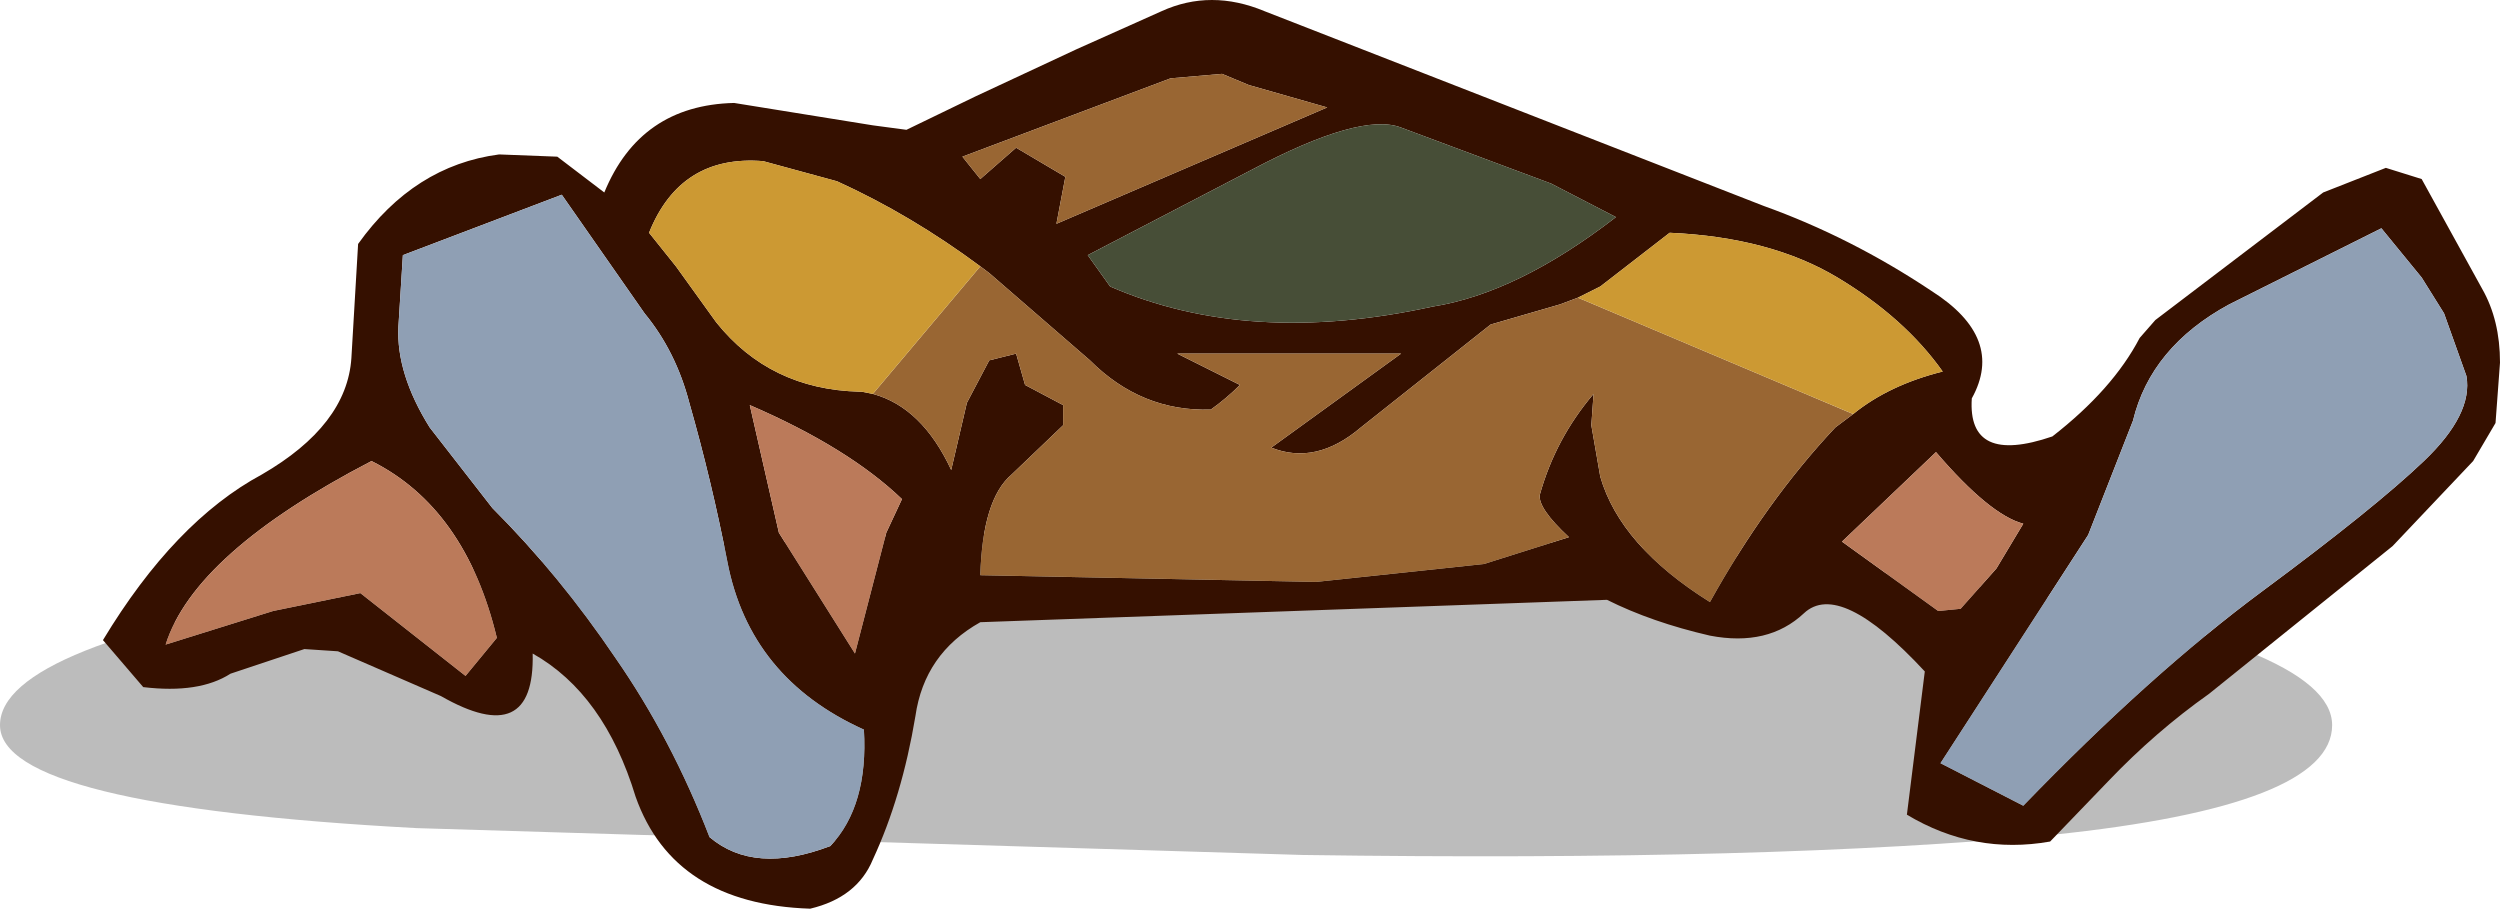 <?xml version="1.0" encoding="UTF-8" standalone="no"?>
<svg xmlns:xlink="http://www.w3.org/1999/xlink" height="20.3px" width="55.85px" xmlns="http://www.w3.org/2000/svg">
  <g transform="matrix(1.0, 0.0, 0.0, 1.0, 29.15, 10.15)">
    <path d="M16.7 8.5 Q10.45 9.1 -0.05 8.95 L-19.85 8.35 Q-29.15 7.85 -29.15 6.05 -29.15 4.25 -21.55 3.0 -13.9 1.75 -3.1 1.75 7.7 1.75 15.3 3.0 22.95 4.25 22.95 6.05 22.95 7.85 16.7 8.5" fill="#000000" fill-opacity="0.263" fill-rule="evenodd" stroke="none"/>
    <path d="M6.1 -3.5 L5.7 -3.35 4.15 -2.9 1.25 -0.6 Q0.25 0.25 -0.75 -0.15 L2.15 -2.25 -2.85 -2.25 -1.45 -1.55 Q-1.75 -1.25 -2.1 -1.0 -3.65 -0.95 -4.8 -2.1 L-7.05 -4.05 -7.25 -4.2 Q-8.8 -5.35 -10.45 -6.1 L-12.1 -6.55 Q-13.95 -6.7 -14.65 -4.95 L-14.05 -4.2 -13.15 -2.95 Q-11.95 -1.45 -9.95 -1.4 L-9.9 -1.4 -9.65 -1.35 Q-8.55 -1.05 -7.9 0.35 L-7.55 -1.15 -7.05 -2.1 -6.45 -2.25 -6.25 -1.55 -5.4 -1.1 -5.4 -0.65 -6.55 0.45 Q-7.2 1.0 -7.25 2.7 L0.25 2.85 4.0 2.45 5.9 1.85 Q5.2 1.2 5.25 0.9 5.6 -0.35 6.45 -1.35 L6.4 -0.65 6.6 0.5 Q7.05 2.05 9.05 3.3 10.3 1.05 11.85 -0.6 L12.25 -0.9 Q13.05 -1.55 14.25 -1.85 13.4 -3.05 11.9 -3.95 10.4 -4.85 8.15 -4.95 L6.6 -3.75 6.1 -3.5 M6.95 -5.3 L5.5 -6.05 2.15 -7.3 Q1.25 -7.65 -1.2 -6.35 L-4.85 -4.45 -4.35 -3.75 Q-1.25 -2.4 2.85 -3.3 4.75 -3.6 6.95 -5.3 M14.0 -3.65 Q15.65 -2.6 14.9 -1.25 14.8 0.25 16.7 -0.4 18.05 -1.45 18.65 -2.6 L19.0 -3.0 22.75 -5.85 24.15 -6.4 24.95 -6.15 26.3 -3.7 Q26.7 -3.0 26.7 -2.05 L26.6 -0.7 26.1 0.15 24.3 2.05 20.2 5.35 Q19.0 6.2 17.95 7.3 L16.65 8.65 Q14.95 8.95 13.45 8.05 L13.85 4.85 Q11.95 2.8 11.15 3.55 10.35 4.3 9.05 4.05 7.75 3.75 6.75 3.25 L-7.25 3.75 Q-8.5 4.45 -8.7 5.85 -9.0 7.65 -9.65 9.05 -10.0 9.9 -11.05 10.15 -14.1 10.05 -14.95 7.65 -15.65 5.35 -17.25 4.45 -17.2 6.6 -19.3 5.4 L-21.6 4.4 -22.35 4.35 -24.0 4.9 Q-24.7 5.35 -25.95 5.2 L-26.85 4.15 Q-25.25 1.5 -23.3 0.45 -21.4 -0.65 -21.3 -2.15 L-21.15 -4.7 Q-19.9 -6.45 -18.0 -6.7 L-16.7 -6.65 -15.65 -5.85 Q-14.85 -7.8 -12.75 -7.85 L-9.65 -7.35 -8.9 -7.25 -7.35 -8.0 -5.1 -9.05 -3.2 -9.9 Q-2.1 -10.4 -0.9 -9.9 L10.25 -5.55 Q12.2 -4.85 14.0 -3.65 M-20.15 -4.45 L-20.25 -2.85 Q-20.3 -1.8 -19.55 -0.6 L-18.15 1.2 Q-16.65 2.7 -15.4 4.55 -14.15 6.35 -13.3 8.55 -12.3 9.4 -10.6 8.75 -9.75 7.85 -9.85 6.15 -12.4 5.0 -12.9 2.4 -13.25 0.6 -13.75 -1.15 -14.05 -2.3 -14.75 -3.15 L-16.6 -5.8 -20.15 -4.45 M24.05 -5.05 L20.65 -3.35 Q18.9 -2.4 18.5 -0.75 L17.5 1.8 14.2 6.9 16.05 7.85 Q18.9 4.9 21.4 3.05 23.9 1.2 25.0 0.15 26.1 -0.9 25.95 -1.75 L25.45 -3.15 24.95 -3.95 24.05 -5.05 M-1.85 -8.5 L-3.0 -8.4 -7.65 -6.65 -7.25 -6.15 -6.45 -6.85 -5.35 -6.2 -5.55 -5.15 0.5 -7.75 -1.25 -8.25 -1.85 -8.5 M15.45 2.55 L16.05 1.55 Q15.3 1.35 14.1 -0.05 L12.0 1.95 14.15 3.5 14.65 3.45 15.45 2.55 M-18.75 4.95 L-18.05 4.1 Q-18.75 1.2 -20.85 0.15 -24.8 2.2 -25.45 4.25 L-23.05 3.5 -21.1 3.1 -18.75 4.95 M-9.35 1.75 L-9.0 1.0 Q-10.2 -0.15 -12.4 -1.1 L-11.75 1.75 -10.05 4.45 -9.35 1.75" fill="#351000" fill-rule="evenodd" stroke="none"/>
    <path d="M-7.25 -4.2 L-7.05 -4.05 -4.8 -2.1 Q-3.65 -0.95 -2.1 -1.0 -1.75 -1.25 -1.45 -1.55 L-2.85 -2.25 2.15 -2.25 -0.75 -0.15 Q0.25 0.25 1.25 -0.6 L4.15 -2.9 5.7 -3.35 6.1 -3.5 12.25 -0.9 11.85 -0.6 Q10.3 1.05 9.05 3.3 7.05 2.05 6.6 0.5 L6.4 -0.65 6.45 -1.35 Q5.6 -0.35 5.25 0.9 5.2 1.2 5.9 1.85 L4.0 2.45 0.25 2.85 -7.25 2.7 Q-7.2 1.0 -6.55 0.45 L-5.4 -0.65 -5.4 -1.1 -6.25 -1.55 -6.45 -2.25 -7.05 -2.1 -7.55 -1.15 -7.9 0.35 Q-8.55 -1.05 -9.65 -1.35 L-7.25 -4.2 M-1.85 -8.5 L-1.25 -8.25 0.5 -7.75 -5.55 -5.15 -5.35 -6.2 -6.45 -6.85 -7.25 -6.15 -7.65 -6.65 -3.0 -8.4 -1.85 -8.5" fill="#996633" fill-rule="evenodd" stroke="none"/>
    <path d="M6.1 -3.5 L6.6 -3.75 8.15 -4.95 Q10.4 -4.85 11.9 -3.95 13.4 -3.05 14.25 -1.85 13.05 -1.55 12.25 -0.9 L6.1 -3.5 M-9.65 -1.35 L-9.9 -1.4 -9.95 -1.4 Q-11.95 -1.45 -13.15 -2.95 L-14.05 -4.2 -14.65 -4.95 Q-13.95 -6.7 -12.1 -6.55 L-10.45 -6.1 Q-8.8 -5.35 -7.25 -4.2 L-9.65 -1.35" fill="#cc9933" fill-rule="evenodd" stroke="none"/>
    <path d="M24.05 -5.05 L24.95 -3.95 25.45 -3.15 25.95 -1.75 Q26.1 -0.9 25.0 0.15 23.9 1.2 21.4 3.05 18.9 4.9 16.05 7.85 L14.2 6.9 17.5 1.8 18.5 -0.75 Q18.9 -2.4 20.65 -3.35 L24.05 -5.05 M-20.15 -4.45 L-16.6 -5.8 -14.75 -3.15 Q-14.05 -2.3 -13.75 -1.15 -13.25 0.6 -12.9 2.4 -12.4 5.0 -9.85 6.15 -9.75 7.85 -10.6 8.75 -12.3 9.4 -13.3 8.55 -14.15 6.35 -15.4 4.55 -16.65 2.7 -18.15 1.2 L-19.55 -0.6 Q-20.3 -1.8 -20.25 -2.85 L-20.15 -4.45" fill="#8f9fb4" fill-rule="evenodd" stroke="none"/>
    <path d="M-9.35 1.75 L-10.05 4.45 -11.75 1.75 -12.4 -1.1 Q-10.2 -0.15 -9.0 1.0 L-9.35 1.75 M-18.75 4.95 L-21.1 3.1 -23.05 3.5 -25.45 4.25 Q-24.8 2.2 -20.85 0.15 -18.75 1.2 -18.05 4.1 L-18.75 4.95 M15.45 2.55 L14.65 3.45 14.15 3.5 12.0 1.95 14.1 -0.05 Q15.3 1.35 16.05 1.55 L15.45 2.55" fill="#bb7a5a" fill-rule="evenodd" stroke="none"/>
    <path d="M6.95 -5.3 Q4.75 -3.6 2.85 -3.3 -1.25 -2.4 -4.35 -3.75 L-4.85 -4.45 -1.2 -6.35 Q1.25 -7.65 2.15 -7.3 L5.5 -6.05 6.95 -5.3" fill="#474e37" fill-rule="evenodd" stroke="none"/>
  </g>
</svg>

